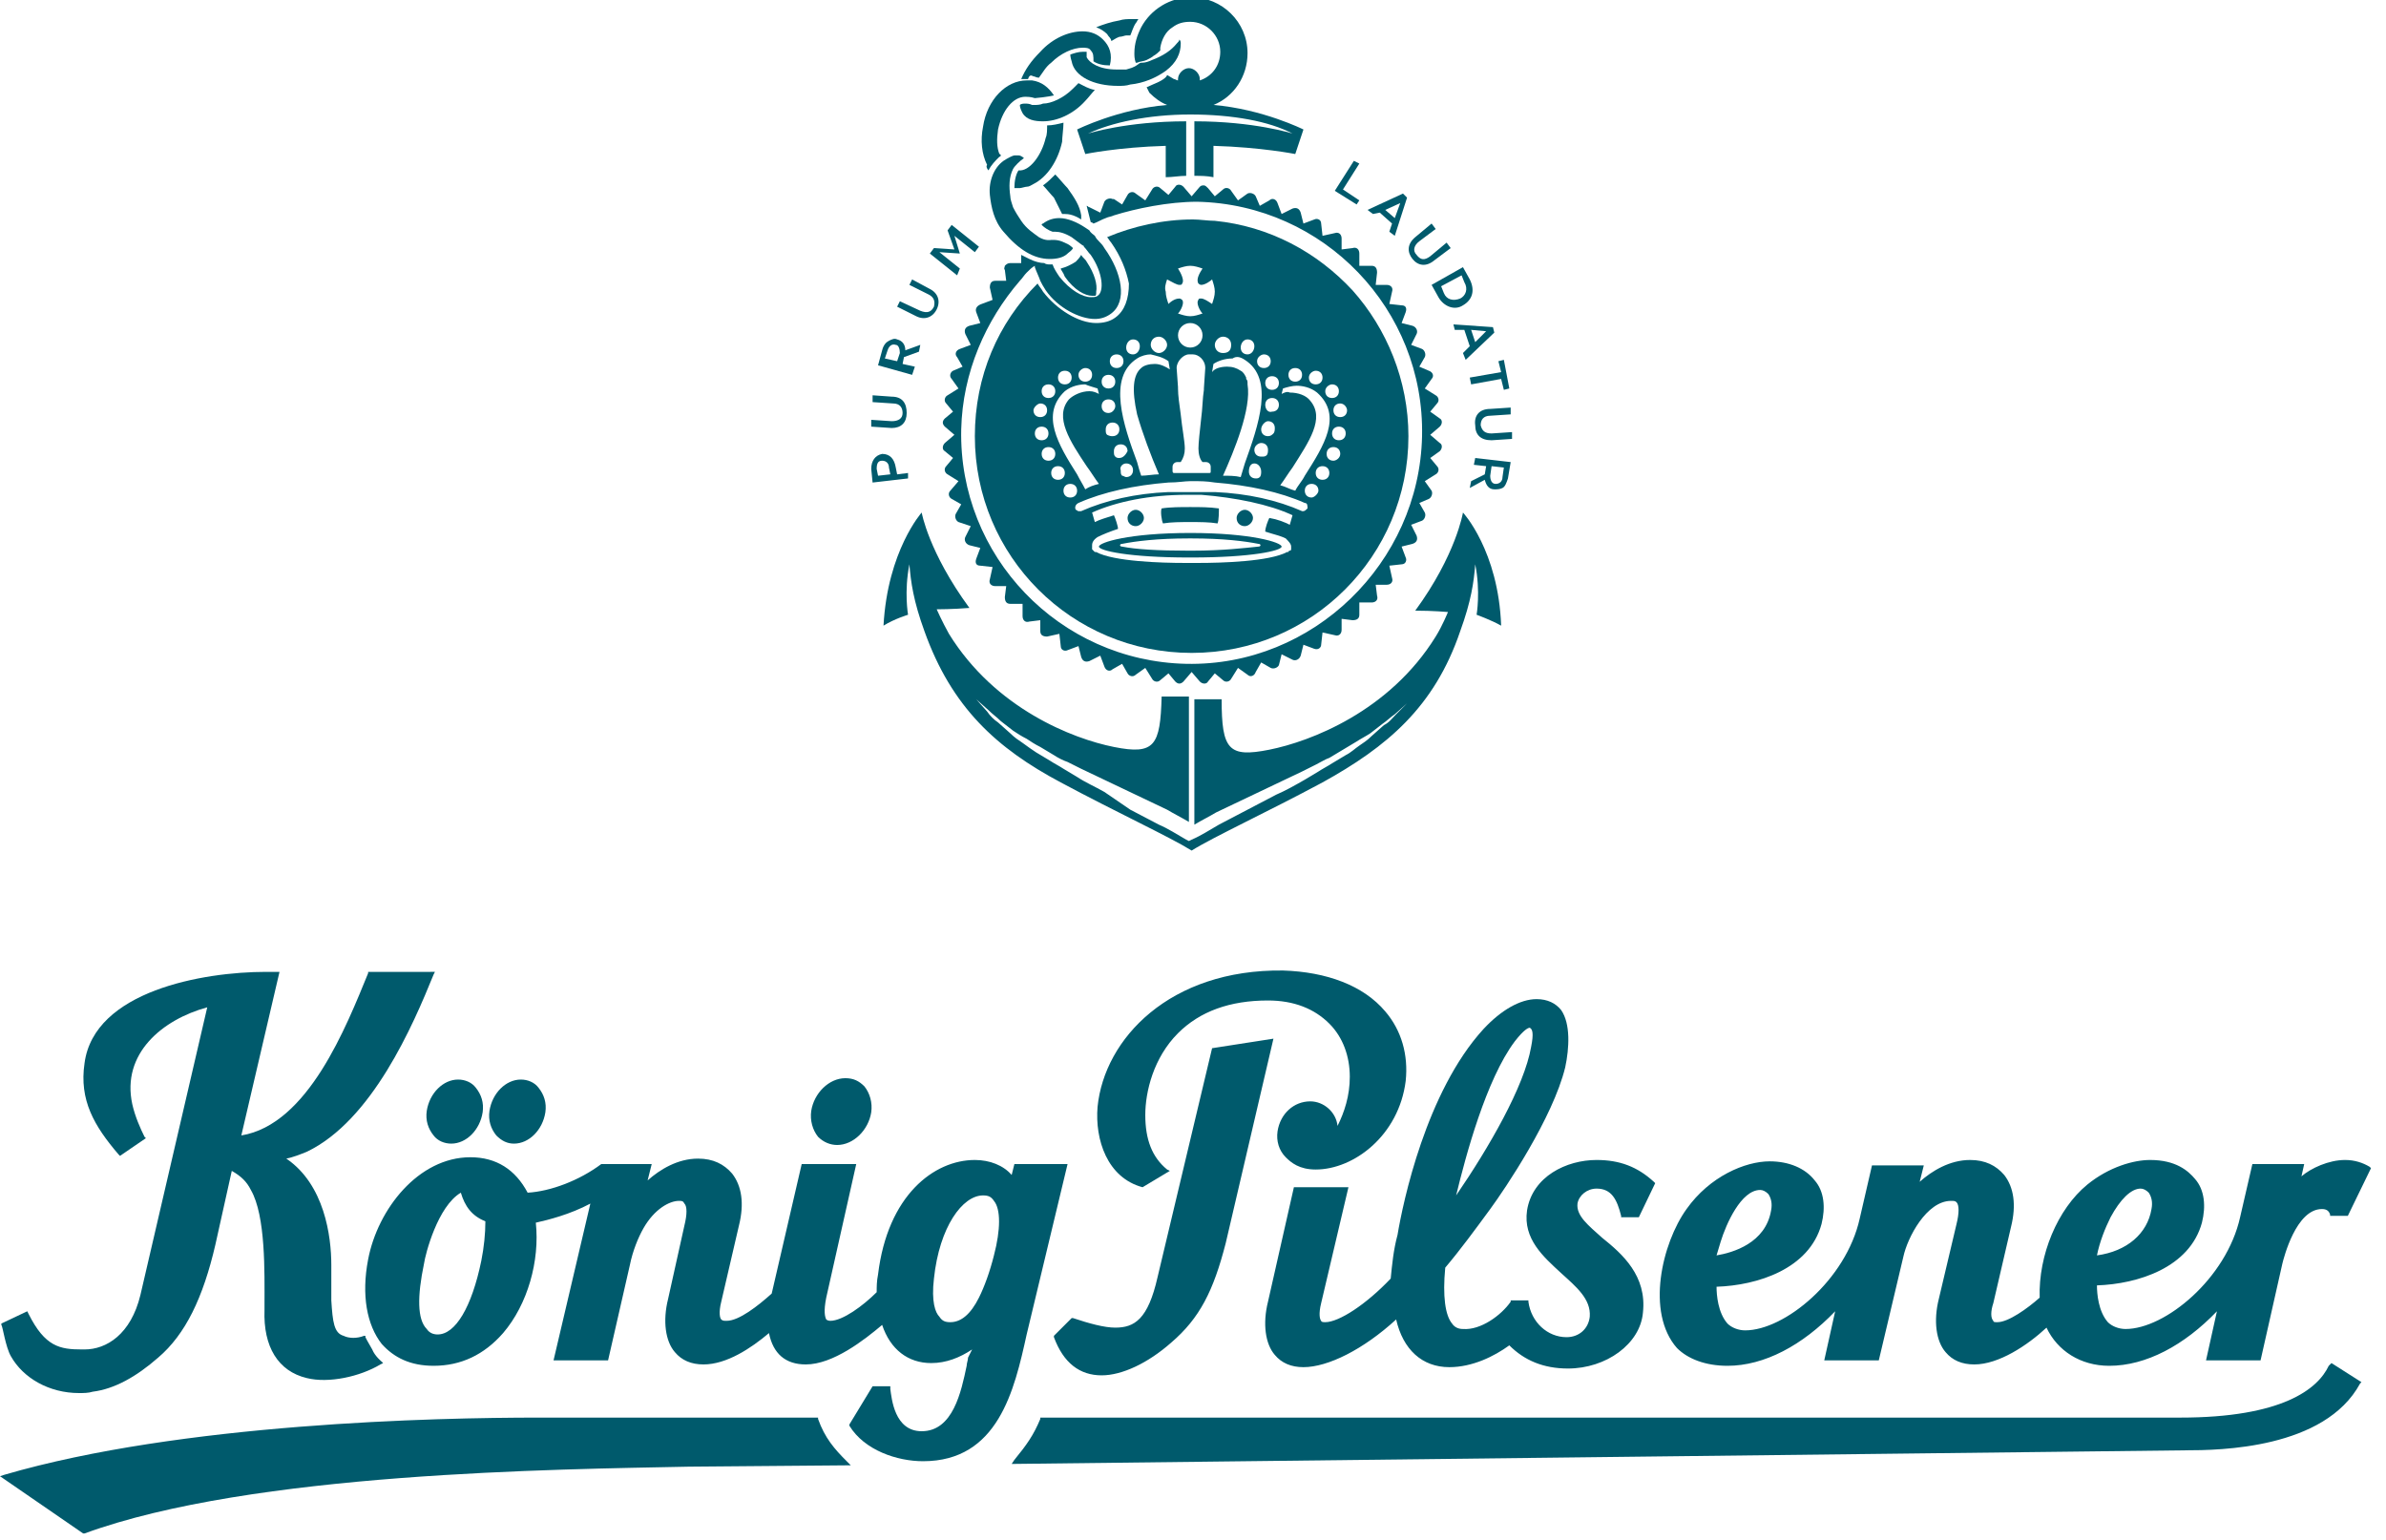 <svg version="1.1" id="Ebene_2" xmlns="http://www.w3.org/2000/svg" x="0" y="0" viewBox="0 0 175 113" xml:space="preserve"><style>.st0{fill:#005a6c}</style><path class="st0" d="M77.3 98.1c.7 1.9 1.9 2.8 3.5 2.8 1.5 0 3.4-.9 5.1-2.4 2.1-1.8 3.1-3.8 4-7.3l3.5-15-4.5.7-4 16.8c-.7 3.1-1.7 3.7-3.1 3.7-.8 0-1.9-.3-3.1-.7h-.1L77.3 98v.1zm34.9-22.7s.1 0 0 0c.2.1.3.4.1 1.4-.5 2.9-3.1 7.4-5.5 10.9.7-2.9 2.2-8.5 4.3-11.3.7-.9 1-1 1.1-1M102 93.8c-1.8 1.9-3.8 3.2-4.8 3.2-.1 0-.3 0-.3-.1-.1-.1-.2-.5 0-1.3l2-8.5h-4L93 95.5c-.4 1.6-.2 3.1.5 3.9.5.6 1.2.9 2.1.9 1.8 0 4.4-1.3 6.8-3.5.5 2.2 1.9 3.5 3.9 3.5 1.7 0 3.3-.8 4.4-1.6 1.1 1.1 2.5 1.7 4.3 1.7 2.8 0 5.3-1.8 5.5-4.1.3-2.7-1.5-4.3-3-5.5-1-.9-1.9-1.6-1.8-2.5.1-.6.7-1.1 1.4-1.1 1.1 0 1.5.8 1.8 2v.1h1.3l1.2-2.5-.1-.1c-1.2-1.1-2.5-1.6-4.2-1.6-2.2 0-4.7 1.2-5.1 3.7-.3 2.1 1.2 3.4 2.5 4.6 1.1 1 2.2 1.9 2.1 3.2-.1.9-.8 1.5-1.7 1.5-1.4 0-2.6-1.1-2.8-2.6v-.1h-1.3v.1c-.7 1-2.2 2.1-3.5 2-.3 0-.6-.1-.8-.4-.5-.6-.7-2-.5-4.1 1.1-1.3 2.2-2.8 3.3-4.3 1.1-1.5 4.6-6.7 5.5-10.4.3-1.4.4-3.2-.3-4.2-.4-.5-1-.8-1.8-.8-1.2 0-2.6.8-3.9 2.2-4.2 4.6-5.9 12.7-6.3 15.1-.3 1.1-.4 2.2-.5 3.2m55.8-5.1c-.3 1.8-1.8 3.1-4 3.4.2-1 .6-2 1-2.8.7-1.3 1.5-2.1 2.2-2.1.2 0 .4.1.6.3.2.3.3.7.2 1.2m-31.9 3.4c.1-.3.2-.7.3-1 .4-1.3 1.5-3.8 2.9-3.8.2 0 .4.1.6.3.2.3.3.7.2 1.2-.4 2.4-2.8 3.1-4 3.3m.8 8.1c2.7 0 5.5-1.5 7.9-4l-.8 3.6h4l1.8-7.6c.3-1.4 1.7-4.1 3.5-4.1.2 0 .3 0 .4.1.2.2.2.8 0 1.6l-1.3 5.5c-.4 1.6-.2 3.1.5 3.9.5.6 1.2.9 2.1.9 1.8 0 3.9-1.4 5.3-2.7.8 1.7 2.5 2.8 4.6 2.8 2.7 0 5.5-1.5 7.9-4l-.8 3.6h4l1.6-7.1c.1-.4 1-4 2.9-4 .3 0 .5.1.6.4v.1h1.3l1.7-3.5-.1-.1c-.5-.3-1.1-.5-1.8-.5-1.2 0-2.5.6-3.2 1.2l.2-.9h-3.8l-.9 3.9c-1 4.5-5.5 8.2-8.4 8.2-.5 0-1-.2-1.3-.5-.7-.8-.8-2.1-.8-2.7 3-.1 6.8-1.3 7.7-4.6.3-1.2.2-2.4-.5-3.2-.5-.6-1.4-1.4-3.3-1.4-1.2 0-3 .5-4.6 1.8-2.2 1.8-3.6 5.2-3.5 8.3-.9.8-2.3 1.8-3.1 1.8-.2 0-.3 0-.3-.1-.2-.2-.2-.7 0-1.3l1.3-5.6c.4-1.6.2-2.9-.5-3.8-.6-.7-1.4-1.1-2.5-1.1-1.5 0-2.8.8-3.7 1.6l.3-1.2h-3.8l-.9 3.9c-1 4.5-5.5 8.2-8.4 8.2-.5 0-1-.2-1.3-.5-.7-.8-.8-2.1-.8-2.7 3-.1 6.8-1.3 7.7-4.6.3-1.2.2-2.4-.5-3.2-.7-.9-1.9-1.4-3.3-1.4-1.8 0-4.4 1.1-6.1 3.5-1.8 2.5-3 7.6-.7 10.2.8.8 2.1 1.3 3.7 1.3"/><path class="st0" d="M83.8 87.1l2-1.2-.2-.1c-1.1-.9-1.6-2.2-1.6-4 0-1.7.6-4.2 2.4-6 1.6-1.6 3.8-2.4 6.6-2.4 1.9 0 3.4.6 4.5 1.7 1 1 1.5 2.4 1.5 3.9 0 1.4-.4 2.6-.9 3.6-.1-1-1-1.8-2-1.8-1.2 0-2.2.9-2.4 2.2-.1.7.1 1.4.6 1.9.4.4 1 .9 2.2.9 2.8 0 6.1-2.5 6.6-6.5.2-1.9-.3-3.7-1.5-5.1-1.6-1.9-4.3-2.9-7.5-3-8.3-.1-13.1 5-13.6 10-.2 2.4.7 5.2 3.3 5.9M61.4 84c1.2 0 2.3-1.1 2.5-2.4.1-.7-.1-1.4-.5-1.9-.4-.4-.8-.6-1.4-.6-1.2 0-2.3 1.1-2.5 2.4-.1.7.1 1.4.5 1.9.4.4.9.6 1.4.6m109.4 16.2c-.8 1.7-3.4 3.8-10.9 3.8H76.3v.1c-.5 1.2-1 1.9-1.9 3l-.2.3 86.1-1c2.5 0 10.2-.1 12.8-4.9l.1-.1-2.2-1.4-.2.2zM60 104.1v-.1H39.5c-7.5 0-26.2.4-39.2 4.2l-.3.1 6.1 4.2h.1c12.3-4.5 34.7-4.7 44.3-4.9l11.9-.1-.3-.3c-.9-.9-1.6-1.7-2.1-3.1"/><path class="st0" d="M31.1 92.7c.1-.7 1-4.2 2.7-5.2.3 1 .8 1.7 1.8 2.1 0 .9-.1 1.9-.3 2.9-.7 3.4-1.9 5.4-3.2 5.4-.3 0-.6-.1-.8-.4-.7-.7-.7-2.4-.2-4.8m37.8 3.9c-.3-.3-.6-1.1-.4-2.8.4-3.8 2.1-6.1 3.6-6.1.4 0 .6.1.8.4.5.6.5 2.1 0 4-.3 1.2-.7 2.3-1.1 3.1-.6 1.2-1.3 1.8-2.1 1.8-.4 0-.6-.1-.8-.4m9.4-11.2h-3.9l-.2.8c-.6-.7-1.6-1.1-2.7-1.1-3 0-6.4 2.6-7.1 8.4-.1.5-.1.9-.1 1.3-1 1-2.5 2.1-3.4 2.1-.2 0-.3-.1-.3-.1-.1-.2-.2-.6 0-1.6l2.2-9.8h-4l-2.2 9.5c-1 .9-2.4 2-3.3 2-.2 0-.3 0-.4-.1-.1-.1-.2-.5 0-1.3l1.3-5.6c.4-1.6.2-2.9-.5-3.8-.6-.7-1.4-1.1-2.5-1.1-1.5 0-2.8.8-3.7 1.6l.3-1.2h-3.7c-1.6 1.2-3.7 2-5.4 2.1-.9-1.7-2.3-2.6-4.2-2.6-3.8 0-6.8 3.8-7.5 7.5-.5 2.6-.1 4.8 1 6.2.9 1 2.1 1.6 3.8 1.6 2 0 3.7-.8 5.1-2.4 1.8-2.1 2.7-5.3 2.4-8.1.9-.2 2.5-.6 4-1.4l-2.7 11.5h4l1.6-7c.2-1 .6-2 1-2.7.8-1.4 1.9-2 2.6-2 .2 0 .3 0 .4.2.2.2.2.8 0 1.6L49 95.3c-.4 1.6-.2 3.1.5 3.9.5.6 1.2.9 2.1.9 1.7 0 3.5-1.2 4.8-2.3.3 1.5 1.2 2.3 2.7 2.3 2 0 4.3-1.8 5.6-2.9.6 1.8 1.9 2.8 3.6 2.8 1.1 0 2.1-.4 3-1l-.3.6c0 .2-.1.4-.1.6-.4 1.9-1 4.8-3.3 4.8-2 0-2.2-2.4-2.3-3.1v-.2H64l-1.7 2.8v.1c1.1 1.8 3.5 2.6 5.4 2.6 5.5 0 6.7-5.2 7.6-9.3l3-12.5zm-40.6-1.5c1.1 0 2.1-1 2.3-2.3.1-.7-.1-1.3-.5-1.8-.3-.4-.8-.6-1.3-.6-1.1 0-2.1 1-2.3 2.3-.1.7.1 1.3.5 1.8.4.4.8.6 1.3.6m-5.9-.6c.3.4.8.6 1.3.6 1.1 0 2.1-1 2.3-2.3.1-.7-.1-1.3-.5-1.8-.3-.4-.8-.6-1.3-.6-1.1 0-2.1 1-2.3 2.3-.1.7.1 1.3.5 1.8"/><path class="st0" d="M.8 99.5c.9 1.6 2.8 2.7 5 2.7.3 0 .7 0 1-.1 1.6-.2 3.2-1.1 4.8-2.5 2-1.7 3.3-4.4 4.2-8.3l1.2-5.4c.7.4 1.1.8 1.4 1.4 1.1 1.9 1 6.1 1 8.4v.4c-.1 2.7 1 4.5 3.1 5 1.6.4 3.9-.1 5.4-1l.2-.1-.1-.1s-.5-.4-.7-.9c-.3-.5-.5-.9-.5-.9V98h-.1c-.5.2-1.1.2-1.5 0-.7-.2-.8-1-.9-2.6v-2.6c0-2.1-.5-5.9-3.3-7.8.5-.1 1-.3 1.5-.5 4.8-2.3 7.8-9.3 9.3-13l.1-.2H27v.1c-1.6 3.9-4.4 11.1-9.3 11.9l2.8-12h-1c-4.6 0-12.6 1.4-13.3 6.7-.4 2.7.7 4.6 2.5 6.7l.1.1 1.9-1.3-.1-.1c-.3-.6-.7-1.5-.9-2.4-.8-3.7 2.2-6.2 5.5-7.1L10.3 95c-.7 2.9-2.5 4-4.1 4H6c-1.6 0-2.7-.2-3.9-2.6l-.1-.2-1.9.9v.1c.1.1.3 1.6.7 2.3m98.9-84.8l-1.2-.8 1.2-1.9-.4-.2-1.4 2.2 1.6 1 .2-.3zm-22.4 4.9zm31.7 4.7l-.8.8-.3-.9 1.1.1zm-2.3-.1h.7l.4 1.2-.5.5.2.5 2.1-2-.1-.4-2.9-.2.1.4zm1.1 3.5l.1.5 2.2-.4.2.8.4-.1-.4-2.1-.4.1.2.8-2.3.4zm.4 3.5c0 .7.4 1.1 1.2 1.1l1.5-.1v-.5l-1.5.1c-.5 0-.7-.2-.8-.6 0-.4.2-.7.7-.7l1.5-.1v-.5l-1.5.1c-.8 0-1.2.5-1.1 1.2m-3-12.1l1.2-.9-.3-.4-1.2 1c-.4.3-.7.3-1-.1-.3-.3-.2-.7.2-1l1.2-.9-.3-.4-1.2 1c-.6.5-.6 1.1-.2 1.6.4.5 1 .6 1.6.1m4.2 15.1l.9.1-.1.7c0 .3-.2.5-.5.5s-.4-.3-.4-.6l.1-.7zm-1.3-.1l.9.1-.1.6-1 .5-.1.5 1.1-.6c.1.4.3.7.7.7.2 0 .4 0 .6-.1.2-.1.3-.4.4-.7l.2-1.2-2.6-.3-.1.5zm-5.4-19.2l-.4 1.1-.7-.6 1.1-.5zm-1.5.7l.9.8-.2.6.4.3.9-2.8-.3-.3-2.6 1.2.4.3.5-.1zm6 4.6l.2.5c.3.5.1 1-.3 1.2-.5.2-1 .1-1.2-.4l-.2-.5 1.5-.8zm-1.7 1.6c.4.7 1.2 1 1.8.6.7-.4.9-1.1.5-1.9l-.5-.9-2.3 1.3.5.9zm-35.1-2.1l-1.5-1.2 1.5.1-.4-1.3 1.5 1.2.3-.4-2-1.6-.3.4.5 1.4-1.5-.1-.3.4 2 1.6.2-.5zm-1.7 3c.3-.6.1-1.2-.5-1.5l-1.3-.7-.2.4 1.4.7c.4.2.5.5.4.9-.2.4-.5.5-1 .3l-1.5-.7-.2.4 1.4.7c.6.3 1.2.1 1.5-.5M66 25.9l-.2.6-.9-.2.2-.6c.1-.3.3-.5.6-.4.2 0 .3.3.3.6m1.1 1l-.9-.2.1-.5 1.1-.4.1-.5-1.1.4c0-.4-.2-.7-.6-.8-.2-.1-.4 0-.6.1-.2.1-.4.3-.5.7l-.3 1.1 2.5.7.2-.6zm-.6 3.4c0-.7-.3-1.2-1.1-1.2L64 29v.5l1.5.1c.5 0 .7.3.7.7s-.3.6-.8.6l-1.5-.1v.5l1.5.1c.7 0 1.1-.4 1.1-1.1m-2.1 4.6l-.1-.5c0-.4.1-.6.4-.6.3 0 .5.2.5.5l.1.5-.9.1zm2.2-.2l-.8.1-.1-.5c-.1-.6-.4-1-1-1-.5.1-.8.5-.8 1.1l.1 1 2.6-.3v-.4zM79.4 3.8c-.3 0-.6.1-.9.2 0 .2.1.5.1.5.2 1.1 1.6 1.8 3.4 1.8.3 0 .6 0 .9-.1 1-.1 1.9-.5 2.6-1 .8-.6 1.1-1.3 1.1-2 0-.1 0-.2-.1-.3 0 .1-.1.2-.2.3-.4.5-1 .9-1.8 1.2-.2.1-.5.2-.7.2-.1 0-.2 0-.3.1-.4.3-.6.3-.9.4h-.7c-1.3 0-2-.5-2.2-.9v-.4h-.3m-3.5 3.9h-.2c-.2-.1-.4-.1-.5-.1-.1 0-.3 0-.4.1 0 .2.1.4.2.6.3.5.9.6 1.5.6 1 0 2.2-.5 3.1-1.5.2-.2.5-.6.7-.8-.5-.1-.8-.3-1.2-.5l-.4.4c-.7.7-1.6 1.1-2.2 1.1-.2.1-.5.1-.6.1m2.2 12.6c.7 1 1.5 1.4 2 1.4h.2c.1 0 .1-.1.1-.3.1-.5-.1-1.3-.7-2.2-.1-.2-.3-.3-.4-.5-.1.2-.3.4-.4.5-.3.2-.7.4-1.1.5 0 .1.2.3.3.6"/><path class="st0" d="M83.3 4.6h.1c.2-.1.5-.1.7-.2.2-.1.4-.2.5-.3.2-.1.4-.3.5-.4v-.2c.1-.6.4-1.2.9-1.5.4-.3.8-.4 1.3-.4 1.2 0 2.2 1 2.2 2.2 0 1-.6 1.8-1.5 2.1v-.1c0-.4-.4-.8-.8-.8s-.8.4-.8.8v.1c-.1 0-.2-.1-.3-.1l-.5-.3s0 .2-.6.5c-.2.1-.7.3-.9.4l.2.4c.4.4.8.7 1.3.9C82 8 79 9.5 79 9.5l.6 1.8s2.4-.5 5.9-.6V13c.5 0 1-.1 1.5-.1v-4c-4.4 0-7.2.9-7.2.9 1.7-.8 4.4-1.4 7.5-1.4 3.1 0 5.8.5 7.5 1.4 0 0-2.8-.9-7.2-.9v4c.5 0 .9 0 1.4.1v-2.3c3.5.1 6 .6 6 .6l.6-1.8S92.6 8 89 7.7c1.5-.6 2.5-2.1 2.5-3.8 0-2.3-1.9-4.1-4.1-4.1-1.6 0-3 .9-3.7 2.2-.3.6-.5 1.2-.5 1.9 0 .2 0 .4.1.7m-5 13.3c-.6-.3-.8-.3-1.2-.3 0 0-.4.1-.9-.2-.4-.3-.9-.6-1.3-1.2-.2-.3-.4-.6-.6-1-.1-.3-.2-.6-.2-.8-.1-.7-.1-1.4.2-2 .1-.2.5-.6.8-.8 0 0-.2-.2-.4-.2h-.3c-.1 0-.5.2-.8.4-.7.5-1.1 1.5-1 2.5.1.9.3 1.9 1 2.7 1.1 1.3 2.2 2 3.4 2 .5 0 1-.1 1.3-.4.1-.1.3-.2.4-.4 0 0-.2-.2-.4-.3M81.5 3c.1 0 .3-.2.6-.3.2 0 .4-.1.5-.1h.3c.1-.2.2-.6.4-.9.1-.1.1-.2.2-.3H83c-.3 0-.6 0-.9.1-.6.1-1.2.3-1.7.5.3.1.6.3.8.5.1.2.3.3.3.5"/><path class="st0" d="M74.7 12.5c-.2.3-.3.8-.3 1.3h.4c.1 0 .4-.1.5-.1.2 0 .3-.1.5-.2 1-.5 1.8-1.7 2.1-3.1 0-.3.1-1 .1-1.4-.4.1-.8.2-1.2.2 0 .3 0 .7-.1.9-.3 1.3-1.2 2.5-2 2.4m-2.2 0c.2-.4.5-.7.8-1 0 0 .1 0 .1-.1 0 0 0-.1-.1-.1-.2-.5-.2-1.1-.1-1.8.3-1.4 1.1-2.4 2-2.4.1 0 .4 0 .7.1.1 0 1-.1 1.4-.2-.4-.6-.9-1-1.6-1.1h-.4c-1.5 0-2.9 1.4-3.2 3.4-.2 1-.1 2 .3 2.8-.1.1 0 .3.1.4m3.3-6.9c.1 0 .2.1.4.1.3-.4.5-.8.9-1.1.7-.7 1.6-1.1 2.3-1.1.2 0 .5 0 .6.2.2.2.2.4.2.8.3.2.7.3 1.2.3.2-.8 0-1.4-.5-1.9-.4-.4-.9-.6-1.5-.6-1 0-2.2.5-3.1 1.5-.7.7-1.1 1.3-1.4 2h.5c.1-.3.2-.3.4-.2m2.1 10.1h.2c.1 0 .3 0 .6.1s.6.3.6.3v-.3c-.1-.7-.5-1.3-1-2-.2-.2-.7-.8-.9-1-.3.3-.6.6-.9.8.2.2.6.7.8.9l.6 1.2m25.9 29.1c1.3 0 2.4.1 2.4.1s-.4 1-.9 1.8c-3.4 5.5-9.2 7.7-12.2 8.3-3 .6-3.5 0-3.5-3.7h-2v9.2c.5-.3 1.1-.6 1.6-.9l2.1-1 2.1-1 2.1-1 1-.5c.4-.2.7-.4 1-.5l1-.6 1-.6c.3-.2.7-.4 1-.6l.9-.7c.3-.2.6-.5.9-.7l.9-.8-.8.8c-.3.3-.5.6-.9.8l-.9.8c-.3.3-.6.5-.9.7-.3.2-.6.5-1 .7l-1 .6c-.3.2-.7.4-1 .6l-1 .6c-.7.4-1.4.8-2.1 1.1l-2.1 1.1-2.1 1.1c-.7.4-1.3.8-2 1.1l-.2.1-.2-.1c-.7-.4-1.3-.8-2-1.1l-2.1-1.1-1.9-1.3c-.7-.4-1.4-.7-2-1.1l-1-.6c-.3-.2-.7-.4-1-.6l-1-.6c-.3-.2-.6-.4-1-.7-.3-.2-.6-.4-.9-.7l-.9-.8c-.3-.2-.6-.5-.8-.8l-.8-.9.9.8c.3.3.6.5.9.8l.9.7c.3.2.6.4 1 .6.3.2.6.4 1 .6l1 .6c.3.2.7.4 1 .5l1 .5 2.1 1 2.1 1 2.1 1c.5.3 1.1.6 1.6.9v-9.2h-2c-.1 3.6-.5 4.3-3.5 3.7-3-.6-8.7-2.8-12.1-8.3-.5-.9-.9-1.8-.9-1.8s1.2 0 2.4-.1c-3-4.1-3.5-7-3.5-7s-2.5 2.8-2.8 8.3c.8-.5 1.8-.8 1.8-.8s-.3-1.7.1-3.7c.1 1.3.3 2.7 1.1 4.9 2 5.6 5.3 8.6 10 11.1 4.1 2.2 8 4 9.6 5 1.6-1 5.5-2.8 9.6-5 4.7-2.6 8.2-5.5 10.1-11.1.8-2.2 1-3.6 1.1-4.9.4 2 .1 3.7.1 3.7s1.1.4 1.8.8c-.2-5.5-2.8-8.3-2.8-8.3s-.5 3.1-3.5 7.2"/><path class="st0" d="M71.6 22.9l.3.8-.8.2c-.3.1-.4.3-.3.6l.4.8-.8.3c-.3.1-.4.4-.2.6l.4.7-.7.3c-.2.1-.3.4-.1.6l.5.7-.8.5c-.2.1-.3.4-.1.6l.5.6-.6.5c-.2.2-.2.4 0 .6l.7.6-.7.6c-.2.2-.2.5 0 .6l.6.5-.5.6c-.2.2-.1.5.1.6l.8.5-.6.7c-.2.2-.1.5.1.6l.7.4-.4.7c-.1.2 0 .5.2.6l.9.3-.4.8c-.1.2 0 .5.3.6l.8.2-.3.8c-.1.3 0 .5.3.5l.9.1-.2.9c-.1.3.1.5.4.5h.8l-.1.8c0 .3.1.5.4.5h.9v.9c0 .3.2.5.5.4l.8-.1v.8c0 .3.2.4.5.4l.9-.2.1.9c0 .3.3.4.5.3l.8-.3.2.8c.1.3.3.4.6.3l.8-.4.3.8c.1.3.4.4.6.2l.7-.4.4.7c.1.2.4.3.6.1l.7-.5.5.8c.1.2.4.3.6.1l.6-.5.5.6c.2.2.4.2.6 0l.6-.7.6.7c.2.2.5.2.6 0l.5-.6.6.5c.2.2.5.1.6-.1l.5-.8.7.5c.2.2.5.1.6-.2l.4-.7.7.4c.2.1.5 0 .6-.2l.2-.8.8.4c.2.1.5 0 .6-.3l.2-.8.8.3c.3.1.5-.1.5-.3l.1-.9.9.2c.3.1.5-.1.5-.4v-.8l.8.1c.3 0 .5-.1.5-.4v-.9h.9c.3 0 .5-.2.4-.5l-.1-.8h.8c.3 0 .5-.2.4-.5l-.2-.9.9-.1c.3 0 .4-.3.3-.5l-.3-.8.8-.2c.3-.1.4-.3.3-.6l-.4-.8.8-.3c.2-.1.3-.4.2-.6l-.4-.7.7-.3c.2-.1.3-.4.2-.6l-.5-.7.8-.5c.2-.1.3-.4.1-.6l-.5-.6.7-.5c.2-.2.2-.5 0-.6l-.7-.6.7-.6c.2-.2.2-.5 0-.6l-.7-.5.5-.6c.2-.2.1-.5-.1-.6l-.8-.5.5-.7c.2-.2.1-.5-.2-.6l-.7-.3.4-.7c.1-.2 0-.5-.2-.6l-.8-.3.4-.8c.1-.2 0-.5-.3-.6l-.8-.2.3-.8c.1-.3 0-.5-.3-.5l-.9-.1.2-.9c.1-.3-.1-.5-.4-.5h-.8l.1-.9c0-.3-.1-.5-.4-.5h-.9v-.9c0-.3-.2-.5-.5-.4l-.8.1v-.8c0-.3-.2-.5-.5-.4l-.9.2-.1-.9c0-.3-.3-.4-.5-.3l-.8.3-.2-.8c-.1-.3-.3-.4-.6-.3l-.8.4-.3-.8c-.1-.3-.4-.4-.6-.2l-.7.4-.3-.7c-.1-.2-.4-.3-.6-.2l-.7.5-.5-.7c-.1-.2-.4-.3-.6-.1l-.6.5-.5-.6c-.1-.1-.2-.2-.3-.2-.1 0-.2 0-.3.1l-.6.7-.6-.7c-.2-.2-.5-.2-.6 0l-.5.6-.6-.5c-.2-.2-.5-.1-.6.1l-.5.8-.7-.5c-.2-.2-.5-.1-.6.1l-.4.7-.6-.4h-.1c-.2-.1-.5 0-.6.2l-.3.8-.8-.4c-.1 0-.1-.1-.2-.1l.3 1.2c.1 0 .2.1.2.1.3-.1.6-.3.9-.4.2-.1.4-.1.6-.2 1.6-.5 4-1 6.1-1 9.3.2 16.7 7.9 16.5 17.2s-8 16.9-17.3 16.7-16.7-7.9-16.5-17.2c.1-4.2 1.8-8 4.3-10.9.2-.2.3-.4.5-.6.2-.2.4-.4.6-.5v.1c.1.3.3.7.4 1 .1.2.2.4.4.7.9 1.3 2.5 2.1 3.6 2.1.4 0 .8-.1 1.2-.4 1.2-.9.8-3-.5-4.8-.1-.2-.3-.4-.4-.5-.1-.1-.2-.2-.3-.4-.1-.1-.3-.2-.4-.4l-.3-.2c-.6-.4-1.3-.7-1.9-.7-.4 0-.8.1-1.2.4-.1 0-.1.1-.1.1.2.2.5.4.8.5h.2c.3 0 .7.1 1.2.4l.8.6s.1 0 .1.1c.2.2.3.4.5.6.9 1.3 1 2.7.5 3-.1.1-.3.1-.5.1-.6 0-1.5-.5-2.3-1.5-.2-.3-.4-.6-.5-.9H77c-.1 0-.3 0-.4-.1-.3 0-.7-.1-1.1-.3l-.6-.3v.6h-.8c-.2 0-.3.1-.4.2 0 .1-.1.2 0 .3l.1.8H73c-.3 0-.4.2-.4.5l.2.9-.8.3c-.3.1-.5.3-.4.6"/><path class="st0" d="M91.3 38.6c.3 0 .6-.3.6-.6s-.3-.6-.6-.6-.6.3-.6.6c0 .4.3.6.6.6m1 1.5c-1 .1-2.6.3-4.9.3h-.2c-2.3 0-3.9-.1-4.9-.3-.2 0-.2-.2 0-.2 1-.2 2.6-.4 4.9-.4h.2c2.3 0 3.9.2 4.9.4.2 0 .2.2 0 .2m-5-1c-4.5 0-6.7.7-6.7 1 0 .3 2.2.8 6.6.8h.2c4.4 0 6.6-.5 6.6-.8 0-.3-2.2-1-6.7-1zm-4-.5c.3 0 .6-.3.6-.6s-.3-.6-.6-.6-.6.3-.6.6c0 .4.3.6.6.6m4-.3c.7 0 1.4 0 2 .1.1-.2.1-.9.1-1.1-.7-.1-1.4-.1-2.1-.1s-1.5 0-2.1.1c-.1.2 0 .9.1 1.1.6-.1 1.3-.1 2-.1M80 40.5zm.2.1zm4.2-14.5zm10.2 14.4z"/><path class="st0" d="M82.4 26.5c0 .3-.2.5-.5.5s-.5-.2-.5-.5.2-.5.5-.5.5.2.5.5m.7-1.6c.3 0 .5.2.5.5s-.2.6-.5.6-.5-.2-.5-.5.2-.6.5-.6m2.6 1.6l.1.6c-.3-.2-.7-.4-1.1-.4-.4 0-.8.1-1 .3-.6.5-.7 1.6-.3 3.4.4 1.4 1 3 1.6 4.4-.4 0-.9.1-1.3.1-.1-.3-.2-.6-.3-1-1-2.7-2.2-6.2 0-7.6.3-.2.7-.3 1-.3.4.1.9.2 1.3.5m-.7-1.8c.3 0 .6.3.6.6s-.3.6-.6.6-.6-.3-.6-.6.2-.6.6-.6m.6-4.2c.4.2.7.4.9.4.1 0 .2 0 .2-.1.2-.2-.1-.8-.3-1.1.3-.1.6-.2.9-.2s.6.1.9.2c-.2.3-.5.8-.3 1.1 0 0 .1.1.2.1.3 0 .7-.3.8-.4.1.3.2.6.2.9 0 .3-.1.6-.2.9-.3-.2-.6-.4-.8-.4-.1 0-.2 0-.2.1-.2.2.1.8.3 1-.3.1-.6.2-.9.2-.3 0-.6-.1-.9-.2.2-.2.5-.8.3-1 0 0-.1-.1-.2-.1-.2 0-.5.1-.8.4-.1-.3-.2-.6-.2-.9-.1-.3 0-.6.1-.9m4.1 4.2c.3 0 .6.2.6.6s-.2.6-.6.6-.6-.3-.6-.6.3-.6.6-.6m1.6 1.7c2.2 1.4 1 4.8 0 7.6-.1.3-.2.7-.3 1-.4-.1-.9-.1-1.3-.1.8-1.8 2.1-4.9 1.8-6.7v-.1c0-.1 0-.2-.1-.3v-.1c-.1-.2-.2-.4-.4-.5-.3-.2-.6-.3-1-.3s-.9.1-1.1.4l.1-.6c.3-.2.8-.4 1.4-.4.3-.2.6-.1.9.1m.2-1.5c.3 0 .5.2.5.5s-.2.6-.5.6-.5-.2-.5-.5.2-.6.5-.6m1.2 1.1c.3 0 .5.2.5.5s-.2.5-.5.5-.5-.2-.5-.5.3-.5.5-.5m1.1 2.1c0 .3-.2.5-.5.5s-.5-.2-.5-.5.2-.5.5-.5.5.2.5.5m.2.8l.1-.4c.3-.1.7-.2 1-.2.4 0 1 .1 1.5.5 1.9 1.7.5 3.9-.9 6.1-.2.4-.5.7-.7 1.1-.4-.1-.7-.3-1.1-.4.3-.4.6-.9.9-1.3 1.2-1.9 2.4-3.6 1.3-4.9-.3-.4-.9-.6-1.5-.6-.2-.1-.4 0-.6.1zm1-1.9c.3 0 .5.2.5.5s-.2.5-.5.5-.5-.2-.5-.5.2-.5.5-.5m1.5.2c.3 0 .5.2.5.5s-.2.5-.5.5-.5-.2-.5-.5.3-.5.5-.5m1.2 1c.3 0 .5.2.5.5s-.2.5-.5.5-.5-.2-.5-.5.3-.5.5-.5m1.1 1.9c0 .3-.2.5-.5.5s-.5-.2-.5-.5.2-.5.5-.5.5.3.5.5m-.6 2.2c-.3 0-.5-.2-.5-.5s.2-.5.5-.5.5.2.5.5-.2.5-.5.5m-.4 1.5c-.3 0-.5-.2-.5-.5s.2-.5.5-.5.5.2.5.5-.3.5-.5.5m-.8 1.4c-.3 0-.5-.2-.5-.5s.2-.5.5-.5.5.2.5.5-.2.5-.5.5m-.8 1.3c-.3 0-.5-.2-.5-.5s.2-.5.5-.5.5.2.5.5c0 .2-.3.5-.5.5m-3.7-1.9c0 .1 0 .3-.1.4-.1.1-.2.1-.3.1-.3 0-.5-.2-.5-.5s.1-.6.4-.6.5.3.5.6m0-2.1c.3 0 .5.2.5.5 0 .1 0 .3-.1.4-.1.1-.2.1-.4.1-.3 0-.5-.2-.5-.5s.3-.5.5-.5m.3-2.8c0-.3.2-.5.5-.5s.5.2.5.5-.2.5-.5.5c-.3.1-.5-.2-.5-.5m.2 1.2c.3 0 .5.2.5.5 0 .1 0 .3-.1.4-.1.1-.2.2-.4.2-.3 0-.5-.2-.5-.5s.3-.6.5-.6m-6.6-6.3c0-.5.4-.9.9-.9s.9.4.9.9-.4.9-.9.9-.9-.4-.9-.9m.2 5.8c-.1-.7-.2-1.4-.2-1.9v-.1l-.1-1.4c0-.5.5-1 .9-1h.3c.4 0 .9.4.9 1l-.1 1.5v.1c-.1.6-.1 1.4-.2 2.1-.1.9-.2 1.8-.2 2.2 0 .4.1.8.3 1h.2c.1 0 .2 0 .3.1.1.1.1.2.1.3v.2c0 .2 0 .2-.1.2h-2.6c-.1 0-.1-.1-.1-.2v-.2c0-.1 0-.2.1-.3.1-.1.2-.1.3-.1h.2c.2-.3.3-.6.3-1 0-.5-.2-1.5-.3-2.5m9.3 6.9c-.1.1-.2.2-.3.2h-.1c-1.8-.8-4-1.3-6.4-1.4h-3.4c-2.4.1-4.6.6-6.4 1.4h-.2c-.1 0-.1-.1-.2-.1-.1-.2 0-.4.2-.5 1.8-.8 4.1-1.3 6.6-1.5.7 0 1.2-.1 1.6-.1h.2c.5 0 1 0 1.6.1 2.5.2 4.8.7 6.6 1.5.2 0 .2.2.2.4m-1.1.5l-.2.7c-.4-.2-.9-.4-1.5-.5-.1.2-.3.7-.3 1 .6.2 1.1.3 1.5.5.2.2.4.4.4.6v.2s0 .1-.1.1c0 0-.1 0-.1.1h-.1c-1.3.7-4.8.8-6.5.8h-1c-1.7 0-5.2-.1-6.5-.8h-.1l-.1-.1-.1-.1V40c0-.2.1-.4.4-.6.4-.2.9-.4 1.5-.6 0-.2-.2-.8-.3-1-.6.2-1 .3-1.4.5l-.2-.7c1.8-.8 4.2-1.3 7-1.3h1c2.5.2 5 .7 6.7 1.5zM78 36c0-.3.2-.5.5-.5s.5.2.5.5-.2.5-.5.5-.5-.2-.5-.5m-.4-.8c-.3 0-.5-.2-.5-.5s.2-.5.5-.5.5.2.5.5-.2.5-.5.5m-1.2-1.9c0-.3.2-.5.5-.5s.5.2.5.5-.2.5-.5.5-.5-.2-.5-.5m-.5-1.5c0-.3.2-.5.5-.5s.5.2.5.5-.2.5-.5.5-.5-.2-.5-.5m.4-2.2c.3 0 .5.2.5.5s-.2.5-.5.5-.5-.2-.5-.5c0-.2.3-.5.5-.5m.6-1.4c.3 0 .5.2.5.5s-.2.5-.5.5-.5-.2-.5-.5.2-.5.5-.5m1.2-1c.3 0 .5.2.5.5s-.2.5-.5.5-.5-.2-.5-.5.2-.5.5-.5m1.5-.2c.3 0 .5.2.5.5s-.2.5-.5.5-.5-.2-.5-.5.3-.5.5-.5m.9 1.5l.1.4c-.2-.1-.4-.2-.7-.2-.6 0-1.2.3-1.5.6-1.1 1.3.1 3.1 1.3 4.9.3.4.6.9.9 1.3-.4.1-.7.2-1 .4-.2-.4-.4-.7-.6-1.1-1.4-2.2-2.7-4.4-.9-6.1.5-.4 1.1-.5 1.5-.5.2.1.6.2.9.3m.8 1.8c-.3 0-.5-.2-.5-.5s.2-.5.5-.5.5.2.5.5c0 .2-.2.5-.5.5m.3 1.7c-.1 0-.2 0-.4-.1-.1-.1-.1-.2-.1-.4 0-.3.2-.5.5-.5s.5.2.5.5-.2.5-.5.5m1 2c.3 0 .5.2.5.5s-.2.5-.5.5c-.1 0-.2-.1-.3-.1-.1-.1-.1-.2-.1-.4-.1-.2.1-.5.4-.5m-.5-.4c-.1 0-.2 0-.3-.1-.1-.1-.1-.2-.1-.4 0-.3.2-.5.5-.5s.5.2.5.5c-.1.2-.3.5-.6.5m-.8-6.1c.3 0 .5.2.5.5s-.2.5-.5.5-.5-.2-.5-.5.2-.5.5-.5m.5-4.2c-.4.3-.9.4-1.4.4-1.3 0-2.9-1-3.9-2.3-.1-.2-.3-.4-.4-.6-2.9 2.9-4.6 6.8-4.6 11.2 0 8.8 7.1 15.9 15.9 15.9s15.9-7.1 15.9-15.9c0-4.1-1.6-7.9-4.1-10.7-2.6-2.8-6.1-4.7-10.1-5.1-.5 0-1.1-.1-1.6-.1-2.2 0-4.4.5-6.3 1.3.1.1.2.3.3.4.7 1 1.1 2 1.3 3 0 1.1-.3 2-1 2.5"/></svg>